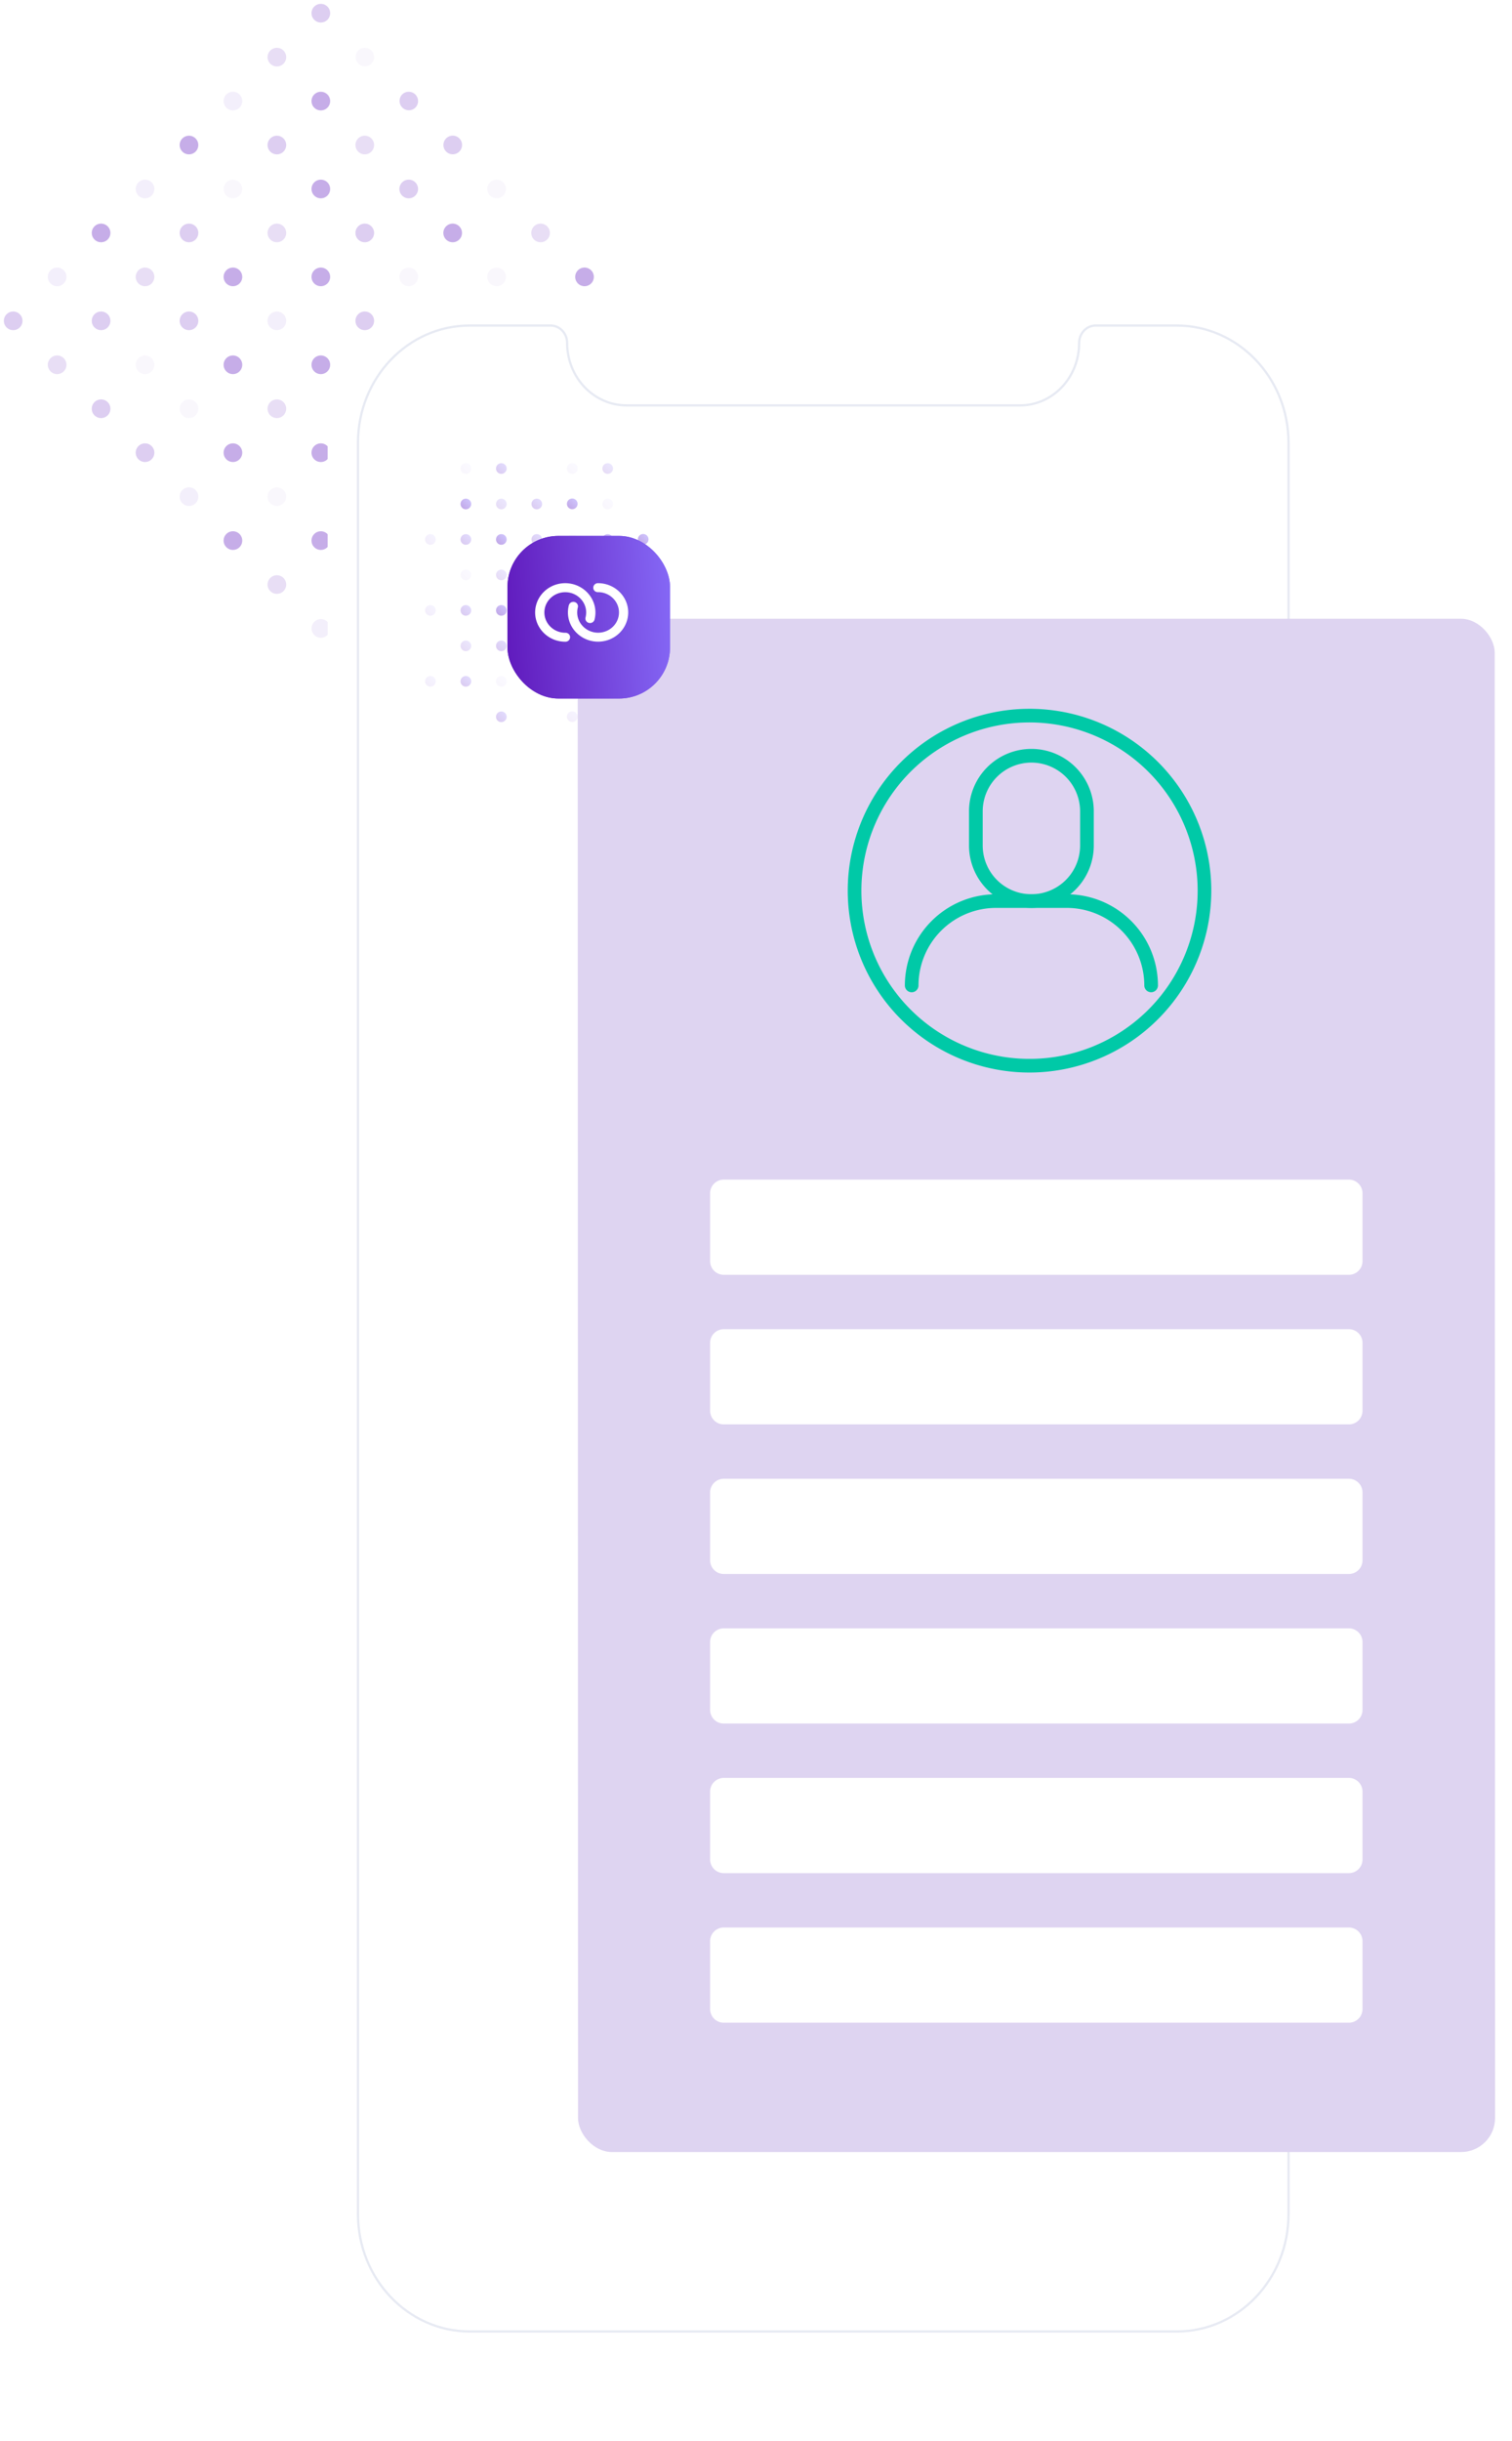 <?xml version="1.0" encoding="UTF-8"?> <svg xmlns="http://www.w3.org/2000/svg" width="445" height="718" fill="none"><g opacity=".8" fill="#611CBE"><path opacity=".452" d="M5.822 96.32a2.742 2.742 0 000-3.88 2.745 2.745 0 00-3.88 0 2.742 2.742 0 000 3.88 2.745 2.745 0 003.88 0z" fill-opacity=".6"></path><path opacity=".452" d="M18.756 83.39a2.742 2.742 0 000-3.878 2.745 2.745 0 00-3.88 0 2.742 2.742 0 000 3.879 2.745 2.745 0 003.88 0z" fill-opacity=".2"></path><path opacity=".452" d="M31.69 70.462a2.742 2.742 0 000-3.879 2.745 2.745 0 00-3.88 0 2.742 2.742 0 000 3.879 2.745 2.745 0 003.88 0z"></path><path opacity=".452" d="M44.625 57.533a2.742 2.742 0 000-3.879 2.745 2.745 0 00-3.88 0 2.742 2.742 0 000 3.88 2.745 2.745 0 003.88 0z" fill-opacity=".2"></path><path opacity=".452" d="M57.56 44.604a2.742 2.742 0 000-3.878 2.745 2.745 0 00-3.88 0 2.742 2.742 0 000 3.878 2.745 2.745 0 003.88 0z"></path><path opacity=".452" d="M70.495 31.676a2.742 2.742 0 000-3.879 2.745 2.745 0 00-3.88 0 2.742 2.742 0 000 3.879 2.745 2.745 0 003.88 0z" fill-opacity=".2"></path><path opacity=".452" d="M83.43 18.747a2.742 2.742 0 000-3.879 2.745 2.745 0 00-3.88 0 2.742 2.742 0 000 3.879 2.745 2.745 0 003.88 0z" fill-opacity=".4"></path><path opacity=".452" d="M96.365 5.818a2.742 2.742 0 000-3.878 2.745 2.745 0 00-3.88 0 2.742 2.742 0 000 3.878 2.745 2.745 0 003.88 0z" fill-opacity=".6"></path><path opacity=".452" d="M18.756 109.248a2.742 2.742 0 000-3.879 2.745 2.745 0 00-3.88 0 2.742 2.742 0 000 3.879 2.745 2.745 0 003.88 0z" fill-opacity=".4"></path><path opacity=".452" d="M31.69 96.32a2.742 2.742 0 000-3.88 2.745 2.745 0 00-3.88 0 2.742 2.742 0 000 3.88 2.745 2.745 0 003.88 0z" fill-opacity=".6"></path><path opacity=".452" d="M44.625 83.39a2.742 2.742 0 000-3.878 2.745 2.745 0 00-3.88 0 2.742 2.742 0 000 3.879 2.745 2.745 0 003.88 0z" fill-opacity=".4"></path><path opacity=".452" d="M57.56 70.462a2.742 2.742 0 000-3.879 2.745 2.745 0 00-3.88 0 2.742 2.742 0 000 3.879 2.745 2.745 0 003.88 0z" fill-opacity=".6"></path><path opacity=".452" d="M70.495 57.533a2.742 2.742 0 000-3.879 2.745 2.745 0 00-3.88 0 2.742 2.742 0 000 3.88 2.745 2.745 0 003.88 0z" fill-opacity=".1"></path><path opacity=".452" d="M83.43 44.604a2.742 2.742 0 000-3.878 2.745 2.745 0 00-3.88 0 2.742 2.742 0 000 3.878 2.745 2.745 0 003.88 0z" fill-opacity=".6"></path><path opacity=".452" d="M96.365 31.676a2.742 2.742 0 000-3.879 2.745 2.745 0 00-3.88 0 2.742 2.742 0 000 3.879 2.745 2.745 0 003.88 0z"></path><path opacity=".452" d="M109.299 18.747a2.74 2.74 0 000-3.879 2.744 2.744 0 00-3.88 0 2.744 2.744 0 003.88 3.879z" fill-opacity=".1"></path><path opacity=".452" d="M31.69 122.177a2.742 2.742 0 10-3.88-3.879 2.742 2.742 0 103.88 3.879z" fill-opacity=".6"></path><path opacity=".452" d="M44.625 109.248a2.742 2.742 0 000-3.879 2.742 2.742 0 100 3.879z" fill-opacity=".1"></path><path opacity=".452" d="M57.56 96.32a2.742 2.742 0 000-3.88 2.745 2.745 0 00-3.88 0 2.742 2.742 0 000 3.88 2.745 2.745 0 003.88 0z" fill-opacity=".6"></path><path opacity=".452" d="M70.495 83.39a2.742 2.742 0 000-3.878 2.745 2.745 0 00-3.88 0 2.742 2.742 0 000 3.879 2.745 2.745 0 003.88 0z"></path><path opacity=".452" d="M83.43 70.462a2.742 2.742 0 000-3.879 2.745 2.745 0 00-3.88 0 2.742 2.742 0 000 3.879 2.745 2.745 0 003.88 0z" fill-opacity=".4"></path><path opacity=".452" d="M96.365 57.533a2.742 2.742 0 000-3.879 2.745 2.745 0 00-3.88 0 2.742 2.742 0 000 3.88 2.745 2.745 0 003.88 0z"></path><path opacity=".452" d="M109.299 44.604a2.744 2.744 0 10-3.88 0 2.744 2.744 0 003.88 0z" fill-opacity=".4"></path><path opacity=".452" d="M122.234 31.676a2.74 2.74 0 000-3.879 2.744 2.744 0 00-3.88 0 2.744 2.744 0 003.88 3.879zM44.625 135.105a2.74 2.74 0 000-3.878 2.745 2.745 0 00-3.88 0 2.741 2.741 0 000 3.878 2.745 2.745 0 003.88 0z" fill-opacity=".6"></path><path opacity=".452" d="M57.56 122.177a2.742 2.742 0 000-3.879 2.745 2.745 0 00-3.88 0 2.742 2.742 0 000 3.879 2.745 2.745 0 003.88 0z" fill-opacity=".1"></path><path opacity=".452" d="M70.495 109.248a2.742 2.742 0 10-3.88-3.879 2.742 2.742 0 103.88 3.879z"></path><path opacity=".452" d="M83.43 96.32a2.742 2.742 0 000-3.88 2.745 2.745 0 00-3.88 0 2.742 2.742 0 000 3.88 2.745 2.745 0 003.88 0z" fill-opacity=".2"></path><path opacity=".452" d="M96.365 83.39a2.742 2.742 0 000-3.878 2.745 2.745 0 00-3.88 0 2.742 2.742 0 000 3.879 2.745 2.745 0 003.88 0z"></path><path opacity=".452" d="M109.299 70.462a2.744 2.744 0 10-3.88 0 2.744 2.744 0 003.88 0zM122.234 57.533a2.743 2.743 0 10-3.88-3.879 2.743 2.743 0 003.88 3.88zM135.169 44.604a2.743 2.743 0 10-3.88-3.878 2.743 2.743 0 003.88 3.878z" fill-opacity=".6"></path><path opacity=".452" d="M57.56 148.034a2.742 2.742 0 000-3.879 2.745 2.745 0 00-3.88 0 2.742 2.742 0 000 3.879 2.745 2.745 0 003.88 0z" fill-opacity=".2"></path><path opacity=".452" d="M70.495 135.105a2.741 2.741 0 000-3.878 2.745 2.745 0 00-3.88 0 2.741 2.741 0 000 3.878 2.745 2.745 0 003.88 0z"></path><path opacity=".452" d="M83.43 122.177a2.742 2.742 0 10-3.88-3.879 2.742 2.742 0 103.88 3.879z" fill-opacity=".4"></path><path opacity=".452" d="M96.365 109.248a2.742 2.742 0 000-3.879 2.745 2.745 0 00-3.88 0 2.742 2.742 0 000 3.879 2.745 2.745 0 003.88 0z"></path><path opacity=".452" d="M109.299 96.32a2.744 2.744 0 10-3.88 0 2.744 2.744 0 003.88 0z" fill-opacity=".6"></path><path opacity=".452" d="M122.234 83.39a2.743 2.743 0 10-3.881-3.878 2.743 2.743 0 103.881 3.879z" fill-opacity=".1"></path><path opacity=".452" d="M135.169 70.462a2.743 2.743 0 10-3.881-3.879 2.743 2.743 0 103.881 3.879z"></path><path opacity=".452" d="M148.104 57.533a2.743 2.743 0 10-3.88-3.879 2.743 2.743 0 003.88 3.88z" fill-opacity=".1"></path><path opacity=".452" d="M70.495 160.963a2.742 2.742 0 10-3.88-3.879 2.742 2.742 0 103.88 3.879z"></path><path opacity=".452" d="M83.43 148.034a2.742 2.742 0 10-3.88-3.879 2.742 2.742 0 103.88 3.879z" fill-opacity=".1"></path><path opacity=".452" d="M96.365 135.105a2.74 2.74 0 000-3.878 2.745 2.745 0 00-3.88 0 2.74 2.74 0 000 3.878 2.745 2.745 0 003.88 0z"></path><path opacity=".452" d="M109.299 122.177a2.744 2.744 0 10-3.88 0 2.744 2.744 0 003.88 0z" fill-opacity=".6"></path><path opacity=".452" d="M122.234 109.248a2.744 2.744 0 10-3.88 0 2.744 2.744 0 003.88 0z" fill-opacity=".4"></path><path opacity=".452" d="M135.169 96.32a2.743 2.743 0 10-3.881-3.88 2.743 2.743 0 103.881 3.88z"></path><path opacity=".452" d="M148.104 83.39a2.743 2.743 0 10-3.881-3.878 2.743 2.743 0 103.881 3.879z" fill-opacity=".1"></path><path opacity=".452" d="M161.038 70.462a2.744 2.744 0 10-3.88 0 2.744 2.744 0 003.88 0zM83.43 173.891a2.741 2.741 0 000-3.878 2.745 2.745 0 00-3.88 0 2.741 2.741 0 000 3.878 2.745 2.745 0 003.88 0z" fill-opacity=".4"></path><path opacity=".452" d="M96.365 160.963a2.742 2.742 0 000-3.879 2.745 2.745 0 00-3.88 0 2.742 2.742 0 000 3.879 2.745 2.745 0 003.88 0z"></path><path opacity=".452" d="M109.299 148.034a2.744 2.744 0 10-3.88 0 2.744 2.744 0 003.88 0z" fill-opacity=".4"></path><path opacity=".452" d="M122.234 135.105a2.742 2.742 0 000-3.878 2.746 2.746 0 00-3.881 0 2.742 2.742 0 000 3.878 2.746 2.746 0 003.881 0zM135.169 122.177a2.743 2.743 0 10-3.88-3.879 2.743 2.743 0 003.88 3.879z" fill-opacity=".6"></path><path opacity=".452" d="M148.104 109.248a2.743 2.743 0 10-3.88-3.879 2.743 2.743 0 003.88 3.879z"></path><path opacity=".452" d="M161.038 96.32a2.744 2.744 0 10-3.88 0 2.744 2.744 0 003.88 0z" fill-opacity=".2"></path><path opacity=".452" d="M173.973 83.39a2.744 2.744 0 10-3.88 0 2.744 2.744 0 003.88 0z"></path><path opacity=".452" d="M96.365 186.82a2.743 2.743 0 10-3.88-3.878 2.743 2.743 0 003.88 3.878z" fill-opacity=".2"></path><path opacity=".452" d="M109.299 173.891a2.74 2.74 0 000-3.878 2.744 2.744 0 00-3.88 0 2.74 2.74 0 000 3.878 2.744 2.744 0 003.88 0z"></path><path opacity=".452" d="M122.234 160.963a2.744 2.744 0 10-3.88 0 2.744 2.744 0 003.88 0z" fill-opacity=".6"></path><path opacity=".452" d="M135.169 148.034a2.743 2.743 0 10-3.88-3.879 2.743 2.743 0 003.88 3.879z" fill-opacity=".2"></path><path opacity=".452" d="M148.104 135.105a2.742 2.742 0 000-3.878 2.746 2.746 0 00-3.881 0 2.742 2.742 0 000 3.878 2.746 2.746 0 003.881 0zM161.038 122.177a2.744 2.744 0 10-3.88 0 2.744 2.744 0 003.88 0z" fill-opacity=".6"></path><path opacity=".452" d="M173.973 109.248a2.744 2.744 0 10-3.88 0 2.744 2.744 0 003.88 0z" fill-opacity=".1"></path><path opacity=".452" d="M186.909 96.32a2.743 2.743 0 10-3.881-3.88 2.743 2.743 0 103.881 3.88z" fill-opacity=".2"></path></g><g filter="url(#filter0_dd)"><path d="M347.778 79.603H136.37c-24.3 0-43.942 19.814-43.942 44.326v529.326c0 24.444 19.642 44.326 43.942 44.326h211.408c24.233 0 43.942-19.814 43.942-44.326V123.929c0-24.513-19.709-44.326-43.942-44.326z" fill="#fff"></path></g><path clip-rule="evenodd" d="M317.604 100.87v0c0-2.792 2.158-5.107 4.854-5.107h23.868c18.137 0 32.903 15.457 32.903 34.522v521.03c0 19.065-14.699 34.522-32.903 34.522H138.258c-18.136 0-32.902-15.457-32.902-34.522v-521.03c0-19.065 14.698-34.522 32.902-34.522h23.801c2.697 0 4.854 2.315 4.854 5.107v0c0 10.145 7.821 18.384 17.53 18.384h115.631c9.709.069 17.53-8.17 17.53-18.384z" stroke="#E7EAF3" stroke-width=".662"></path><g clip-path="url(#clip0)" opacity=".4"><path d="M128.236 200.423a1.565 1.565 0 10-3.13 0 1.565 1.565 0 003.13 0z" fill="url(#paint0_linear)" fill-opacity=".2"></path><path d="M128.236 179.555a1.565 1.565 0 10-3.13 0 1.565 1.565 0 003.13 0z" fill="url(#paint1_linear)" fill-opacity=".2"></path><path d="M128.236 158.688a1.565 1.565 0 10-3.13 0 1.565 1.565 0 003.13 0z" fill="url(#paint2_linear)" fill-opacity=".2"></path><path d="M138.674 200.423a1.565 1.565 0 10-3.13 0 1.565 1.565 0 003.13 0z" fill="url(#paint3_linear)" fill-opacity=".6"></path><path d="M138.674 189.989a1.565 1.565 0 10-3.13 0 1.565 1.565 0 003.13 0z" fill="url(#paint4_linear)" fill-opacity=".4"></path><path d="M138.674 179.555a1.565 1.565 0 10-3.13 0 1.565 1.565 0 003.13 0z" fill="url(#paint5_linear)" fill-opacity=".6"></path><path d="M138.674 169.121a1.565 1.565 0 10-3.13 0 1.565 1.565 0 003.13 0z" fill="url(#paint6_linear)" fill-opacity=".1"></path><path d="M138.674 158.688a1.565 1.565 0 10-3.13 0 1.565 1.565 0 003.13 0z" fill="url(#paint7_linear)" fill-opacity=".6"></path><path d="M138.674 148.254a1.565 1.565 0 10-3.13 0 1.565 1.565 0 003.13 0z" fill="url(#paint8_linear)"></path><path d="M138.674 137.821a1.565 1.565 0 10-3.13 0 1.565 1.565 0 003.13 0z" fill="url(#paint9_linear)" fill-opacity=".1"></path><path d="M149.112 210.856a1.565 1.565 0 10-3.13 0 1.565 1.565 0 003.13 0z" fill="url(#paint10_linear)" fill-opacity=".6"></path><path d="M149.112 200.423a1.565 1.565 0 10-3.13 0 1.565 1.565 0 003.13 0z" fill="url(#paint11_linear)" fill-opacity=".1"></path><path d="M149.112 189.989a1.565 1.565 0 10-3.13 0 1.565 1.565 0 003.13 0z" fill="url(#paint12_linear)" fill-opacity=".6"></path><path d="M149.112 179.555a1.565 1.565 0 10-3.13 0 1.565 1.565 0 003.13 0z" fill="url(#paint13_linear)"></path><path d="M149.112 169.121a1.565 1.565 0 10-3.13 0 1.565 1.565 0 003.13 0z" fill="url(#paint14_linear)" fill-opacity=".4"></path><path d="M149.112 158.688a1.565 1.565 0 10-3.13 0 1.565 1.565 0 003.13 0z" fill="url(#paint15_linear)"></path><path d="M149.112 148.254a1.565 1.565 0 10-3.13 0 1.565 1.565 0 003.13 0z" fill="url(#paint16_linear)" fill-opacity=".4"></path><path d="M149.112 137.821a1.565 1.565 0 10-3.13 0 1.565 1.565 0 003.13 0z" fill="url(#paint17_linear)" fill-opacity=".6"></path><path d="M159.55 200.423a1.565 1.565 0 10-3.13 0 1.565 1.565 0 003.13 0z" fill="url(#paint18_linear)" fill-opacity=".1"></path><path d="M159.55 189.989a1.565 1.565 0 10-3.13 0 1.565 1.565 0 003.13 0z" fill="url(#paint19_linear)"></path><path d="M159.55 179.555a1.565 1.565 0 10-3.13 0 1.565 1.565 0 003.13 0z" fill="url(#paint20_linear)" fill-opacity=".2"></path><path d="M159.55 169.121a1.565 1.565 0 10-3.13 0 1.565 1.565 0 003.13 0z" fill="url(#paint21_linear)"></path><path d="M159.55 158.688a1.565 1.565 0 10-3.13 0 1.565 1.565 0 003.13 0z" fill="url(#paint22_linear)" fill-opacity=".6"></path><path d="M159.55 148.254a1.565 1.565 0 10-3.13 0 1.565 1.565 0 003.13 0z" fill="url(#paint23_linear)" fill-opacity=".6"></path><path d="M169.988 210.856a1.566 1.566 0 10-3.131.001 1.566 1.566 0 003.131-.001z" fill="url(#paint24_linear)" fill-opacity=".2"></path><path d="M169.988 200.423a1.565 1.565 0 10-3.13 0 1.565 1.565 0 003.13 0z" fill="url(#paint25_linear)"></path><path d="M169.988 189.989a1.566 1.566 0 10-3.131.001 1.566 1.566 0 003.131-.001z" fill="url(#paint26_linear)" fill-opacity=".4"></path><path d="M169.988 179.555a1.566 1.566 0 10-3.131.001 1.566 1.566 0 003.131-.001z" fill="url(#paint27_linear)"></path><path d="M169.988 169.121a1.566 1.566 0 10-3.131.001 1.566 1.566 0 003.131-.001z" fill="url(#paint28_linear)" fill-opacity=".6"></path><path d="M169.988 158.688a1.566 1.566 0 10-3.131.001 1.566 1.566 0 003.131-.001z" fill="url(#paint29_linear)" fill-opacity=".1"></path><path d="M169.988 148.254a1.566 1.566 0 10-3.131.001 1.566 1.566 0 003.131-.001z" fill="url(#paint30_linear)"></path><path d="M169.988 137.821a1.565 1.565 0 10-3.13 0 1.565 1.565 0 003.13 0z" fill="url(#paint31_linear)" fill-opacity=".1"></path><path d="M180.426 210.856a1.565 1.565 0 10-3.13 0 1.565 1.565 0 003.13 0z" fill="url(#paint32_linear)"></path><path d="M180.426 200.423a1.565 1.565 0 10-3.13 0 1.565 1.565 0 003.13 0z" fill="url(#paint33_linear)" fill-opacity=".1"></path><path d="M180.426 189.989a1.565 1.565 0 10-3.13 0 1.565 1.565 0 003.13 0z" fill="url(#paint34_linear)"></path><path d="M180.426 179.555a1.565 1.565 0 10-3.13 0 1.565 1.565 0 003.13 0z" fill="url(#paint35_linear)" fill-opacity=".6"></path><path d="M180.426 169.121a1.565 1.565 0 10-3.13 0 1.565 1.565 0 003.13 0z" fill="url(#paint36_linear)" fill-opacity=".4"></path><path d="M180.426 158.688a1.565 1.565 0 10-3.13 0 1.565 1.565 0 003.13 0z" fill="url(#paint37_linear)"></path><path d="M180.426 148.254a1.565 1.565 0 10-3.13 0 1.565 1.565 0 003.13 0z" fill="url(#paint38_linear)" fill-opacity=".1"></path><path d="M180.426 137.821a1.565 1.565 0 10-3.13 0 1.565 1.565 0 003.13 0z" fill="url(#paint39_linear)" fill-opacity=".4"></path><path d="M190.864 200.423a1.565 1.565 0 10-3.13 0 1.565 1.565 0 003.13 0z" fill="url(#paint40_linear)"></path><path d="M190.864 189.989a1.566 1.566 0 10-3.131.001 1.566 1.566 0 003.131-.001z" fill="url(#paint41_linear)" fill-opacity=".4"></path><path d="M190.864 179.555a1.566 1.566 0 10-3.131.001 1.566 1.566 0 003.131-.001z" fill="url(#paint42_linear)" fill-opacity=".6"></path><path d="M190.864 169.121a1.566 1.566 0 10-3.131.001 1.566 1.566 0 003.131-.001z" fill="url(#paint43_linear)" fill-opacity=".6"></path><path d="M190.864 158.688a1.566 1.566 0 10-3.131.001 1.566 1.566 0 003.131-.001z" fill="url(#paint44_linear)"></path></g><g filter="url(#filter1_d)"><rect width="269.889" height="451.045" rx="10" transform="translate(170.023 178.01) skewX(.013)" fill="#DED4F1"></rect></g><g filter="url(#filter2_d)"><rect x="147.362" y="155.648" width="47.835" height="47.835" rx="15" fill="url(#paint45_linear)"></rect><rect x="148.862" y="157.148" width="44.835" height="44.835" rx="13.5" stroke="url(#paint46_linear)" stroke-width="3"></rect></g><path fill-rule="evenodd" clip-rule="evenodd" d="M176.079 171.549h-.11c-.756 0-1.354.6-1.354 1.327v.031c0 .727.614 1.296 1.354 1.28h.063c3.386 0 6.173 2.717 6.141 6.003-.015 3.318-2.834 5.988-6.267 5.924-3.307-.063-6-2.701-6.031-5.908 0-.521.063-1.043.189-1.532.22-.838-.457-1.643-1.339-1.628-.614 0-1.149.411-1.307.996a8.703 8.703 0 00-.268 2.132c.016 4.771 4.079 8.642 8.992 8.579 4.866-.064 8.787-3.934 8.74-8.689-.032-4.66-3.984-8.484-8.803-8.515z" fill="#fff"></path><path fill-rule="evenodd" clip-rule="evenodd" d="M166.426 186.131h-.063c-3.386 0-6.173-2.718-6.141-6.004.015-3.317 2.834-5.987 6.267-5.924 3.307.063 6 2.702 6.031 5.909 0 .521-.063 1.042-.189 1.532-.22.837.457 1.643 1.339 1.627.614 0 1.149-.411 1.307-.995a8.705 8.705 0 00.267-2.133c-.031-4.787-4.094-8.657-9.007-8.594-4.866.063-8.771 3.934-8.74 8.689.048 4.692 3.984 8.515 8.819 8.531h.11a1.34 1.34 0 001.354-1.327v-.032c0-.711-.614-1.279-1.354-1.279z" fill="#fff"></path><path d="M303.553 266.57a17.864 17.864 0 01-17.863-17.863v-10.043a17.861 17.861 0 0130.494-12.63 17.861 17.861 0 015.232 12.63v10.056a17.863 17.863 0 01-17.863 17.85zm0-42.745a14.859 14.859 0 00-14.835 14.839v10.056a14.837 14.837 0 009.158 13.705 14.827 14.827 0 0016.167-3.215 14.845 14.845 0 004.345-10.49v-10.056a14.852 14.852 0 00-14.835-14.839z" fill="#00C9A7" stroke="#00C9A7"></path><path d="M338.791 291.386a1.508 1.508 0 01-1.508-1.507 23.336 23.336 0 00-23.304-23.309h-20.847a23.333 23.333 0 00-23.305 23.313 1.506 1.506 0 01-2.573 1.066 1.507 1.507 0 01-.442-1.066 26.348 26.348 0 0126.32-26.323h20.847a26.35 26.35 0 0126.319 26.323 1.51 1.51 0 01-1.507 1.503z" fill="#00C9A7" stroke="#00C9A7"></path><path d="M303 315a53 53 0 01-48.966-32.718 53.004 53.004 0 0111.489-57.759 53.005 53.005 0 0157.759-11.489A53.001 53.001 0 01356 262a53.059 53.059 0 01-53 53zm0-102.986a49.988 49.988 0 00-49.025 59.737 49.99 49.99 0 0039.273 39.273A49.983 49.983 0 00352.985 262 50.042 50.042 0 00303 212.014z" fill="#00C9A7" stroke="#00C9A7"></path><path d="M209 351c0-2.21 1.814-4 4.023-4h183.954c2.209 0 4.023 1.79 4.023 4v20a4 4 0 01-4 4H213a4 4 0 01-4-4v-20zM209 395c0-2.21 1.814-4 4.023-4h183.954c2.209 0 4.023 1.79 4.023 4v20a4 4 0 01-4 4H213a4 4 0 01-4-4v-20zM209 439c0-2.21 1.814-4 4.023-4h183.954c2.209 0 4.023 1.79 4.023 4v20a4 4 0 01-4 4H213a4 4 0 01-4-4v-20zM209 483c0-2.21 1.814-4 4.023-4h183.954c2.209 0 4.023 1.79 4.023 4v20a4 4 0 01-4 4H213a4 4 0 01-4-4v-20zM209 527c0-2.21 1.814-4 4.023-4h183.954c2.209 0 4.023 1.79 4.023 4v20a4 4 0 01-4 4H213a4 4 0 01-4-4v-20zM209 571c0-2.21 1.814-4 4.023-4h183.954c2.209 0 4.023 1.79 4.023 4v20a4 4 0 01-4 4H213a4 4 0 01-4-4v-20z" fill="#fff"></path><defs><linearGradient id="paint0_linear" x1="125.105" y1="201.988" x2="128.235" y2="198.856" gradientUnits="userSpaceOnUse"><stop stop-color="#611CBE"></stop><stop offset="1" stop-color="#8B75FF"></stop></linearGradient><linearGradient id="paint1_linear" x1="125.105" y1="181.12" x2="128.235" y2="177.989" gradientUnits="userSpaceOnUse"><stop stop-color="#611CBE"></stop><stop offset="1" stop-color="#8B75FF"></stop></linearGradient><linearGradient id="paint2_linear" x1="125.105" y1="160.253" x2="128.235" y2="157.122" gradientUnits="userSpaceOnUse"><stop stop-color="#611CBE"></stop><stop offset="1" stop-color="#8B75FF"></stop></linearGradient><linearGradient id="paint3_linear" x1="135.543" y1="201.988" x2="138.673" y2="198.856" gradientUnits="userSpaceOnUse"><stop stop-color="#611CBE"></stop><stop offset="1" stop-color="#8B75FF"></stop></linearGradient><linearGradient id="paint4_linear" x1="135.543" y1="191.554" x2="138.673" y2="188.423" gradientUnits="userSpaceOnUse"><stop stop-color="#611CBE"></stop><stop offset="1" stop-color="#8B75FF"></stop></linearGradient><linearGradient id="paint5_linear" x1="135.543" y1="181.12" x2="138.673" y2="177.989" gradientUnits="userSpaceOnUse"><stop stop-color="#611CBE"></stop><stop offset="1" stop-color="#8B75FF"></stop></linearGradient><linearGradient id="paint6_linear" x1="135.543" y1="170.687" x2="138.673" y2="167.555" gradientUnits="userSpaceOnUse"><stop stop-color="#611CBE"></stop><stop offset="1" stop-color="#8B75FF"></stop></linearGradient><linearGradient id="paint7_linear" x1="135.543" y1="160.253" x2="138.673" y2="157.122" gradientUnits="userSpaceOnUse"><stop stop-color="#611CBE"></stop><stop offset="1" stop-color="#8B75FF"></stop></linearGradient><linearGradient id="paint8_linear" x1="135.543" y1="149.819" x2="138.673" y2="146.688" gradientUnits="userSpaceOnUse"><stop stop-color="#611CBE"></stop><stop offset="1" stop-color="#8B75FF"></stop></linearGradient><linearGradient id="paint9_linear" x1="135.543" y1="139.386" x2="138.673" y2="136.254" gradientUnits="userSpaceOnUse"><stop stop-color="#611CBE"></stop><stop offset="1" stop-color="#8B75FF"></stop></linearGradient><linearGradient id="paint10_linear" x1="145.981" y1="212.421" x2="149.111" y2="209.29" gradientUnits="userSpaceOnUse"><stop stop-color="#611CBE"></stop><stop offset="1" stop-color="#8B75FF"></stop></linearGradient><linearGradient id="paint11_linear" x1="145.981" y1="201.988" x2="149.111" y2="198.856" gradientUnits="userSpaceOnUse"><stop stop-color="#611CBE"></stop><stop offset="1" stop-color="#8B75FF"></stop></linearGradient><linearGradient id="paint12_linear" x1="145.981" y1="191.554" x2="149.111" y2="188.423" gradientUnits="userSpaceOnUse"><stop stop-color="#611CBE"></stop><stop offset="1" stop-color="#8B75FF"></stop></linearGradient><linearGradient id="paint13_linear" x1="145.981" y1="181.12" x2="149.111" y2="177.989" gradientUnits="userSpaceOnUse"><stop stop-color="#611CBE"></stop><stop offset="1" stop-color="#8B75FF"></stop></linearGradient><linearGradient id="paint14_linear" x1="145.981" y1="170.687" x2="149.111" y2="167.555" gradientUnits="userSpaceOnUse"><stop stop-color="#611CBE"></stop><stop offset="1" stop-color="#8B75FF"></stop></linearGradient><linearGradient id="paint15_linear" x1="145.981" y1="160.253" x2="149.111" y2="157.122" gradientUnits="userSpaceOnUse"><stop stop-color="#611CBE"></stop><stop offset="1" stop-color="#8B75FF"></stop></linearGradient><linearGradient id="paint16_linear" x1="145.981" y1="149.819" x2="149.111" y2="146.688" gradientUnits="userSpaceOnUse"><stop stop-color="#611CBE"></stop><stop offset="1" stop-color="#8B75FF"></stop></linearGradient><linearGradient id="paint17_linear" x1="145.981" y1="139.386" x2="149.111" y2="136.254" gradientUnits="userSpaceOnUse"><stop stop-color="#611CBE"></stop><stop offset="1" stop-color="#8B75FF"></stop></linearGradient><linearGradient id="paint18_linear" x1="156.419" y1="201.988" x2="159.549" y2="198.856" gradientUnits="userSpaceOnUse"><stop stop-color="#611CBE"></stop><stop offset="1" stop-color="#8B75FF"></stop></linearGradient><linearGradient id="paint19_linear" x1="156.419" y1="191.554" x2="159.549" y2="188.423" gradientUnits="userSpaceOnUse"><stop stop-color="#611CBE"></stop><stop offset="1" stop-color="#8B75FF"></stop></linearGradient><linearGradient id="paint20_linear" x1="156.419" y1="181.12" x2="159.549" y2="177.989" gradientUnits="userSpaceOnUse"><stop stop-color="#611CBE"></stop><stop offset="1" stop-color="#8B75FF"></stop></linearGradient><linearGradient id="paint21_linear" x1="156.419" y1="170.687" x2="159.549" y2="167.555" gradientUnits="userSpaceOnUse"><stop stop-color="#611CBE"></stop><stop offset="1" stop-color="#8B75FF"></stop></linearGradient><linearGradient id="paint22_linear" x1="156.419" y1="160.253" x2="159.549" y2="157.122" gradientUnits="userSpaceOnUse"><stop stop-color="#611CBE"></stop><stop offset="1" stop-color="#8B75FF"></stop></linearGradient><linearGradient id="paint23_linear" x1="156.419" y1="149.819" x2="159.549" y2="146.688" gradientUnits="userSpaceOnUse"><stop stop-color="#611CBE"></stop><stop offset="1" stop-color="#8B75FF"></stop></linearGradient><linearGradient id="paint24_linear" x1="166.856" y1="212.421" x2="169.987" y2="209.29" gradientUnits="userSpaceOnUse"><stop stop-color="#611CBE"></stop><stop offset="1" stop-color="#8B75FF"></stop></linearGradient><linearGradient id="paint25_linear" x1="166.856" y1="201.988" x2="169.987" y2="198.856" gradientUnits="userSpaceOnUse"><stop stop-color="#611CBE"></stop><stop offset="1" stop-color="#8B75FF"></stop></linearGradient><linearGradient id="paint26_linear" x1="166.856" y1="191.554" x2="169.987" y2="188.423" gradientUnits="userSpaceOnUse"><stop stop-color="#611CBE"></stop><stop offset="1" stop-color="#8B75FF"></stop></linearGradient><linearGradient id="paint27_linear" x1="166.856" y1="181.12" x2="169.987" y2="177.989" gradientUnits="userSpaceOnUse"><stop stop-color="#611CBE"></stop><stop offset="1" stop-color="#8B75FF"></stop></linearGradient><linearGradient id="paint28_linear" x1="166.856" y1="170.687" x2="169.987" y2="167.555" gradientUnits="userSpaceOnUse"><stop stop-color="#611CBE"></stop><stop offset="1" stop-color="#8B75FF"></stop></linearGradient><linearGradient id="paint29_linear" x1="166.856" y1="160.253" x2="169.987" y2="157.122" gradientUnits="userSpaceOnUse"><stop stop-color="#611CBE"></stop><stop offset="1" stop-color="#8B75FF"></stop></linearGradient><linearGradient id="paint30_linear" x1="166.856" y1="149.819" x2="169.987" y2="146.688" gradientUnits="userSpaceOnUse"><stop stop-color="#611CBE"></stop><stop offset="1" stop-color="#8B75FF"></stop></linearGradient><linearGradient id="paint31_linear" x1="166.856" y1="139.386" x2="169.987" y2="136.254" gradientUnits="userSpaceOnUse"><stop stop-color="#611CBE"></stop><stop offset="1" stop-color="#8B75FF"></stop></linearGradient><linearGradient id="paint32_linear" x1="177.295" y1="212.421" x2="180.425" y2="209.29" gradientUnits="userSpaceOnUse"><stop stop-color="#611CBE"></stop><stop offset="1" stop-color="#8B75FF"></stop></linearGradient><linearGradient id="paint33_linear" x1="177.295" y1="201.988" x2="180.425" y2="198.856" gradientUnits="userSpaceOnUse"><stop stop-color="#611CBE"></stop><stop offset="1" stop-color="#8B75FF"></stop></linearGradient><linearGradient id="paint34_linear" x1="177.295" y1="191.554" x2="180.425" y2="188.423" gradientUnits="userSpaceOnUse"><stop stop-color="#611CBE"></stop><stop offset="1" stop-color="#8B75FF"></stop></linearGradient><linearGradient id="paint35_linear" x1="177.295" y1="181.12" x2="180.425" y2="177.989" gradientUnits="userSpaceOnUse"><stop stop-color="#611CBE"></stop><stop offset="1" stop-color="#8B75FF"></stop></linearGradient><linearGradient id="paint36_linear" x1="177.295" y1="170.687" x2="180.425" y2="167.555" gradientUnits="userSpaceOnUse"><stop stop-color="#611CBE"></stop><stop offset="1" stop-color="#8B75FF"></stop></linearGradient><linearGradient id="paint37_linear" x1="177.295" y1="160.253" x2="180.425" y2="157.122" gradientUnits="userSpaceOnUse"><stop stop-color="#611CBE"></stop><stop offset="1" stop-color="#8B75FF"></stop></linearGradient><linearGradient id="paint38_linear" x1="177.295" y1="149.819" x2="180.425" y2="146.688" gradientUnits="userSpaceOnUse"><stop stop-color="#611CBE"></stop><stop offset="1" stop-color="#8B75FF"></stop></linearGradient><linearGradient id="paint39_linear" x1="177.295" y1="139.386" x2="180.425" y2="136.254" gradientUnits="userSpaceOnUse"><stop stop-color="#611CBE"></stop><stop offset="1" stop-color="#8B75FF"></stop></linearGradient><linearGradient id="paint40_linear" x1="187.732" y1="201.988" x2="190.863" y2="198.856" gradientUnits="userSpaceOnUse"><stop stop-color="#611CBE"></stop><stop offset="1" stop-color="#8B75FF"></stop></linearGradient><linearGradient id="paint41_linear" x1="187.732" y1="191.554" x2="190.863" y2="188.423" gradientUnits="userSpaceOnUse"><stop stop-color="#611CBE"></stop><stop offset="1" stop-color="#8B75FF"></stop></linearGradient><linearGradient id="paint42_linear" x1="187.732" y1="181.12" x2="190.863" y2="177.989" gradientUnits="userSpaceOnUse"><stop stop-color="#611CBE"></stop><stop offset="1" stop-color="#8B75FF"></stop></linearGradient><linearGradient id="paint43_linear" x1="187.732" y1="170.687" x2="190.863" y2="167.555" gradientUnits="userSpaceOnUse"><stop stop-color="#611CBE"></stop><stop offset="1" stop-color="#8B75FF"></stop></linearGradient><linearGradient id="paint44_linear" x1="187.732" y1="160.253" x2="190.863" y2="157.122" gradientUnits="userSpaceOnUse"><stop stop-color="#611CBE"></stop><stop offset="1" stop-color="#8B75FF"></stop></linearGradient><linearGradient id="paint45_linear" x1="147.977" y1="186.598" x2="204.848" y2="182.111" gradientUnits="userSpaceOnUse"><stop stop-color="#611CBE"></stop><stop offset="1" stop-color="#8B75FF"></stop></linearGradient><linearGradient id="paint46_linear" x1="147.977" y1="186.598" x2="204.848" y2="182.111" gradientUnits="userSpaceOnUse"><stop stop-color="#611CBE"></stop><stop offset="1" stop-color="#8B75FF"></stop></linearGradient><filter id="filter0_dd" x="80.428" y="67.603" width="331.293" height="649.978" filterUnits="userSpaceOnUse" color-interpolation-filters="sRGB"><feFlood flood-opacity="0" result="BackgroundImageFix"></feFlood><feColorMatrix in="SourceAlpha" values="0 0 0 0 0 0 0 0 0 0 0 0 0 0 0 0 0 0 127 0"></feColorMatrix><feOffset dx="4" dy="4"></feOffset><feGaussianBlur stdDeviation="8"></feGaussianBlur><feColorMatrix values="0 0 0 0 0 0 0 0 0 0 0 0 0 0 0 0 0 0 0.15 0"></feColorMatrix><feBlend in2="BackgroundImageFix" result="effect1_dropShadow"></feBlend><feColorMatrix in="SourceAlpha" values="0 0 0 0 0 0 0 0 0 0 0 0 0 0 0 0 0 0 127 0"></feColorMatrix><feOffset dy="4"></feOffset><feGaussianBlur stdDeviation="2"></feGaussianBlur><feColorMatrix values="0 0 0 0 0 0 0 0 0 0 0 0 0 0 0 0 0 0 0.25 0"></feColorMatrix><feBlend in2="effect1_dropShadow" result="effect2_dropShadow"></feBlend><feBlend in="SourceGraphic" in2="effect2_dropShadow" result="shape"></feBlend></filter><filter id="filter1_d" x="166.029" y="177.923" width="278.132" height="459.127" filterUnits="userSpaceOnUse" color-interpolation-filters="sRGB"><feFlood flood-opacity="0" result="BackgroundImageFix"></feFlood><feColorMatrix in="SourceAlpha" values="0 0 0 0 0 0 0 0 0 0 0 0 0 0 0 0 0 0 127 0"></feColorMatrix><feOffset dy="4"></feOffset><feGaussianBlur stdDeviation="2"></feGaussianBlur><feColorMatrix values="0 0 0 0 0 0 0 0 0 0 0 0 0 0 0 0 0 0 0.25 0"></feColorMatrix><feBlend in2="BackgroundImageFix" result="effect1_dropShadow"></feBlend><feBlend in="SourceGraphic" in2="effect1_dropShadow" result="shape"></feBlend></filter><filter id="filter2_d" x="145.362" y="153.648" width="55.835" height="55.835" filterUnits="userSpaceOnUse" color-interpolation-filters="sRGB"><feFlood flood-opacity="0" result="BackgroundImageFix"></feFlood><feColorMatrix in="SourceAlpha" values="0 0 0 0 0 0 0 0 0 0 0 0 0 0 0 0 0 0 127 0"></feColorMatrix><feOffset dx="2" dy="2"></feOffset><feGaussianBlur stdDeviation="2"></feGaussianBlur><feColorMatrix values="0 0 0 0 0 0 0 0 0 0 0 0 0 0 0 0 0 0 0.15 0"></feColorMatrix><feBlend in2="BackgroundImageFix" result="effect1_dropShadow"></feBlend><feBlend in="SourceGraphic" in2="effect1_dropShadow" result="shape"></feBlend></filter><clipPath id="clip0"><path fill="#fff" d="M119.566 136.255h76.924v76.278h-76.924z"></path></clipPath></defs></svg> 
